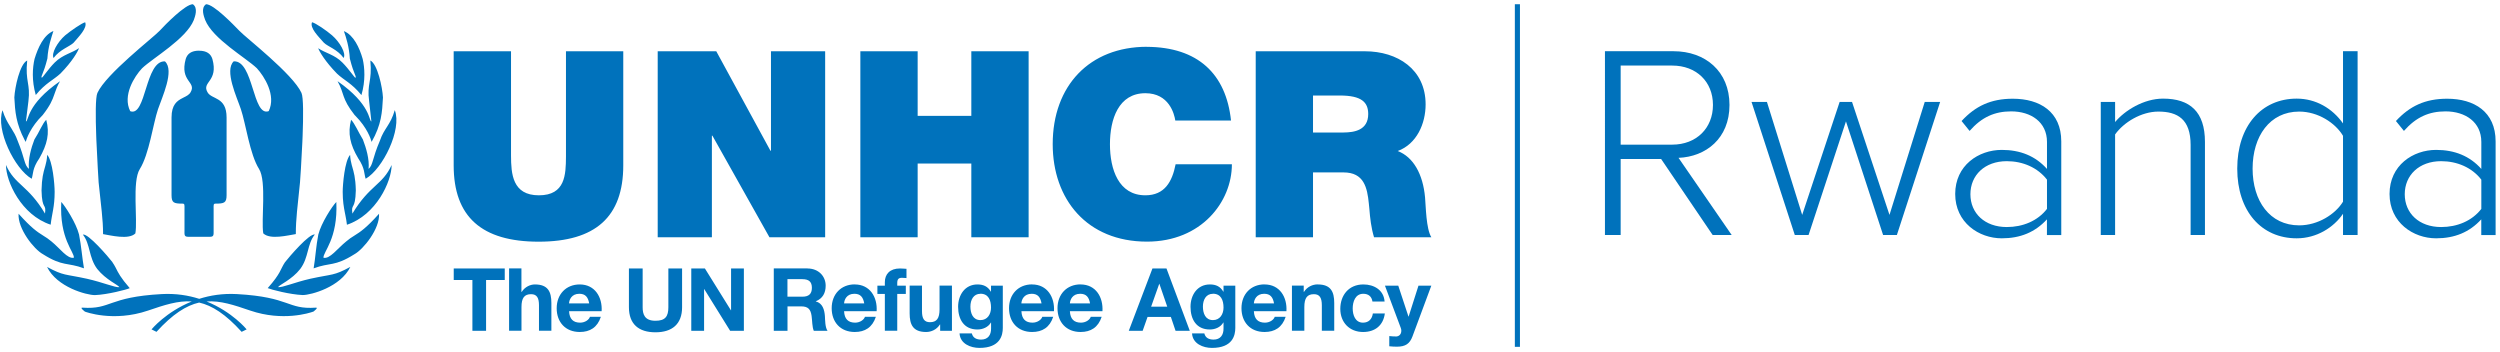 <?xml version="1.0" encoding="UTF-8"?>
<svg id="a" data-name="Layer 1" xmlns="http://www.w3.org/2000/svg" viewBox="0 0 490 69">
  <defs>
    <style>
      .d {
        fill: #0072bc;
        fill-rule: evenodd;
      }

      .d, .e {
        stroke-width: 0px;
      }

      .e {
        fill: #0072bc;
      }

      .f {
        fill: none;
        stroke: #0072bc;
        stroke-miterlimit: 10;
      }
    </style>
  </defs>
  <g id="b" data-name="e">
    <path id="c" data-name="f" class="d" d="M191.57,55.75c1.17,0,2.05.39,2.64,1.42h.03v-1.18h2.31v8.28c0,1.45-.51,3.92-4.58,3.92-1.75,0-3.78-.82-3.9-2.84h2.41c.22.91.96,1.21,1.82,1.21,1.35,0,1.97-.92,1.95-2.19h0v-1.16h-.03c-.53.92-1.59,1.37-2.65,1.37-2.65,0-3.78-2.02-3.78-4.45,0-2.29,1.32-4.38,3.8-4.38h-.02ZM237.14,55.75c1.16,0,2.05.39,2.63,1.42h.04v-1.18h2.31v8.28c0,1.45-.51,3.92-4.58,3.92-1.74,0-3.78-.82-3.9-2.84h2.41c.22.91.96,1.21,1.81,1.21,1.35,0,1.97-.92,1.95-2.19h0v-1.16h-.04c-.53.92-1.59,1.37-2.65,1.37-2.65,0-3.78-2.02-3.78-4.45,0-2.29,1.32-4.38,3.8-4.38h0ZM274.06,55.99l2,6.06h.03l1.93-6.06h2.52l-3.7,9.96c-.53,1.42-1.37,2-3.05,2-.5,0-.99-.03-1.49-.08v-2c.46.03.94.1,1.42.08.84-.08,1.11-.96.84-1.66l-3.11-8.3h2.61ZM125.96,52.62v7.6c0,1.33.34,2.65,2.51,2.65,1.92,0,2.53-.84,2.53-2.65v-7.6h2.69v7.6c0,3.3-1.95,4.91-5.22,4.91s-5.2-1.59-5.2-4.91v-7.6s2.69,0,2.69,0ZM267.22,55.75c2.09,0,4,1.09,4.16,3.35h-2.38c-.15-.99-.79-1.52-1.8-1.52-1.56,0-2.07,1.57-2.07,2.87s.5,2.79,2.02,2.79c1.13,0,1.78-.72,1.93-1.8h2.35c-.31,2.35-1.93,3.63-4.26,3.63-2.67,0-4.47-1.88-4.47-4.53s1.64-4.79,4.52-4.79h0ZM167.53,55.75c3.01,0,4.47,2.53,4.29,5.25h-6.38c.07,1.54.82,2.24,2.17,2.24.97,0,1.76-.6,1.92-1.15h2.14c-.69,2.09-2.14,2.98-4.14,2.98-2.79,0-4.52-1.92-4.52-4.66s1.83-4.67,4.52-4.67h0ZM247.85,55.75c3.01,0,4.46,2.53,4.29,5.25h-6.38c.07,1.54.82,2.24,2.17,2.24.98,0,1.76-.6,1.92-1.15h2.14c-.68,2.09-2.14,2.98-4.14,2.98-2.79,0-4.52-1.92-4.52-4.66s1.83-4.67,4.52-4.67h0ZM202.28,55.75c3.01,0,4.47,2.53,4.3,5.25h-6.38c.07,1.54.82,2.24,2.17,2.24.98,0,1.76-.6,1.92-1.15h2.14c-.68,2.09-2.14,2.98-4.14,2.98-2.79,0-4.52-1.92-4.52-4.66s1.83-4.67,4.52-4.67h0ZM180.71,55.99v4.99c0,1.46.43,2.17,1.56,2.17,1.32,0,1.88-.74,1.88-2.53v-4.64h2.43v8.85h-2.31v-1.23h-.05c-.62.99-1.68,1.47-2.7,1.47-2.58,0-3.23-1.46-3.23-3.65v-5.44h2.43,0ZM211.79,55.75c3.01,0,4.46,2.53,4.29,5.25h-6.38c.07,1.54.82,2.24,2.17,2.24.98,0,1.76-.6,1.92-1.15h2.14c-.69,2.09-2.14,2.98-4.14,2.98-2.79,0-4.52-1.92-4.52-4.66s1.83-4.67,4.52-4.67h0ZM113.62,55.75c3.01,0,4.47,2.53,4.3,5.25h-6.38c.07,1.54.82,2.24,2.17,2.24.98,0,1.76-.6,1.92-1.15h2.14c-.68,2.09-2.14,2.98-4.14,2.98-2.79,0-4.52-1.92-4.52-4.65s1.83-4.67,4.52-4.67h-.01ZM46.42,57.64c10.55.58,9.82,3.05,15.48,2.66.63-.05-.48.78-.48.78h-.02l-.06.02c-.68.24-5.91,1.94-12.27-.22-3.21-1.1-5.88-1.99-8.58-1.79,5.07,2.04,7.85,5.47,7.85,5.47h0l-.98.48c-3.16-3.49-5.79-5.16-8.33-5.74-2.54.58-5.18,2.25-8.36,5.74l-.97-.48s2.81-3.43,7.89-5.47h0c-2.69-.2-5.38.69-8.6,1.79-6.83,2.32-12.34.2-12.34.2,0,0-1.11-.83-.48-.78,5.66.39,4.93-2.08,15.53-2.66,2.77-.15,5.23.25,7.35.93,2.13-.68,4.59-1.08,7.36-.93h.02ZM228.63,52.62l4.57,12.22h-2.79l-.92-2.72h-4.57l-.96,2.72h-2.72l4.64-12.22h2.75ZM158.25,52.62c2.19,0,3.58,1.52,3.58,3.37,0,1.44-.58,2.51-1.93,3.06h0v.03c1.32.34,1.69,1.62,1.78,2.86.05.77.03,2.2.51,2.89h-2.69c-.33-.77-.29-1.95-.43-2.93-.19-1.28-.68-1.85-2.04-1.85h-2.68v4.78h-2.69v-12.22h6.59,0ZM258.28,55.75c2.58,0,3.23,1.45,3.23,3.64v5.44h-2.43v-5c0-1.45-.43-2.17-1.55-2.17-1.32,0-1.88.74-1.88,2.53v4.64h-2.43v-8.85h2.31v1.23h.05c.62-.99,1.68-1.47,2.7-1.47h0ZM176.39,52.62c.43,0,.87.05,1.28.07v1.81c-.29-.03-.58-.05-.89-.05-.65,0-.92.27-.92,1.01v.53h1.68v1.62h-1.68v7.22h-2.43v-7.22h-1.46v-1.62h1.46v-.68c0-1.56.97-2.69,2.96-2.69h0ZM138.16,52.62l5.1,8.2h.03v-8.2h2.51v12.22h-2.69l-5.08-8.18h-.03v8.18h-2.51v-12.22h2.67ZM102.2,52.62v4.6h.05c.62-.99,1.68-1.47,2.59-1.47,2.58,0,3.23,1.45,3.23,3.64v5.44h-2.43v-5c0-1.45-.42-2.17-1.55-2.17-1.32,0-1.88.74-1.88,2.53v4.64h-2.43v-12.22h2.43-.01ZM98.93,52.62v2.26h-3.66v9.96h-2.68v-9.96h-3.66v-2.26h10.01,0ZM237.74,57.58c-1.37,0-1.97,1.2-1.97,2.51s.48,2.65,1.97,2.65c1.38,0,2.07-1.18,2.07-2.45,0-1.44-.5-2.72-2.07-2.72h0ZM192.17,57.58c-1.37,0-1.97,1.2-1.97,2.51s.48,2.65,1.97,2.65c1.39,0,2.07-1.18,2.07-2.45,0-1.44-.5-2.72-2.07-2.72h0ZM227.24,55.63h-.03l-1.59,4.48h3.16l-1.54-4.48h0ZM113.55,57.58c-1.54,0-1.99,1.2-2.02,1.88h3.95c-.22-1.23-.75-1.88-1.93-1.88ZM211.72,57.58c-1.54,0-1.98,1.2-2.02,1.88h3.95c-.22-1.23-.75-1.88-1.93-1.88ZM202.21,57.58c-1.54,0-1.99,1.2-2.02,1.88h3.95c-.22-1.23-.75-1.88-1.93-1.88ZM247.78,57.58c-1.54,0-1.99,1.2-2.02,1.88h3.95c-.22-1.23-.75-1.88-1.93-1.88ZM167.46,57.58c-1.54,0-1.98,1.2-2.02,1.88h3.95c-.22-1.23-.75-1.88-1.93-1.88ZM157.28,54.71h-2.94v3.44h2.94c1.2,0,1.85-.51,1.85-1.74s-.65-1.69-1.85-1.69h0ZM22.03,51.4c.25.35.42.65.58.95l.12.23c.44.87.88,1.81,2.7,3.9-.64.29-4.35,1.26-6.83,1.36-1.64,0-7.45-1.55-9.38-5.52,3.34,1.79,3.39,1.35,7.84,2.32,3.2.73,5.47,1.74,6.34,1.65-.19-.43-2.66-1.45-4.35-3.58-1.7-2.27-1.31-4.84-2.81-6.73,1.02-.29,4.99,4.36,5.81,5.42h-.02ZM61.62,45.96h.09c-1.55,1.9-1.16,4.47-2.85,6.74-1.65,2.13-4.17,3.15-4.36,3.58.92.1,3.14-.92,6.34-1.65,4.45-.97,4.5-.53,7.83-2.32-1.93,3.97-7.74,5.52-9.33,5.52-2.52-.1-6.2-1.07-6.87-1.36,2.66-3,2.42-3.63,3.39-5.08.83-1.06,4.8-5.71,5.86-5.42h-.1ZM65.92,39.58c.34,7.26-2.61,9.77-2.52,10.94,1.26.29,2.71-1.79,4.46-3.2.56-.48,1.01-.78,1.49-1.07l.2-.13c1.03-.64,2.22-1.41,4.74-4.22.19,2.91-3.05,6.97-4.84,7.94-3.92,2.47-4.74,1.55-7.98,2.76.34-1.89.48-4.46.92-6.63.58-2.27,2.71-5.56,3.53-6.38h0ZM12.01,39.58c.77.82,2.9,4.11,3.48,6.38.44,2.18.63,4.74.97,6.63-3.29-1.21-4.12-.29-8.03-2.76-1.79-.97-4.99-5.03-4.79-7.94,2.52,2.81,3.69,3.58,4.72,4.22l.2.13c.47.29.94.59,1.51,1.07,1.74,1.41,3.14,3.49,4.41,3.2.09-1.16-2.86-3.68-2.47-10.94h0ZM100.16,10.05v20.43c.01,3.61.28,7.8,5.46,7.8s5.29-4.03,5.31-7.59v-.39h0V10.05h11.23v22.36c0,10.11-5.46,14.96-16.59,14.96s-16.65-4.85-16.65-14.96V10.05h11.24ZM224.79,9.18c10.01.05,15.52,5.31,16.49,14.45h-10.92c-.2-1.33-1.23-5.36-5.87-5.36-5.26,0-6.94,5.1-6.94,10s1.68,10.01,6.94,10.01c3.78,0,5.26-2.66,5.93-6.08h11.03c0,7.35-5.97,15.16-16.64,15.16-11.79,0-18.48-8.32-18.48-19.1,0-11.49,7.25-19.09,18.48-19.09h-.02ZM267.52,10.05c6.38,0,11.9,3.52,11.9,10.41,0,3.78-1.74,7.76-5.47,9.14,3.07,1.17,4.95,4.54,5.36,9.09.16,1.79.2,6.12,1.23,7.81h-11.23c-.56-1.84-.77-3.72-.92-5.61,0-.07-.01-.13-.02-.2l-.04-.4h0l-.04-.4c-.31-3.13-.95-6.1-4.96-6.1h-5.98v12.71h-11.23V10.05h21.4ZM179.86,10.05v12.66h10.52v-12.66h11.23v36.45h-11.23v-14.45h-10.52v14.45h-11.23V10.05h11.23ZM140.39,10.05l10.62,19.5h.1V10.05h10.62v36.45h-10.92l-11.18-19.91h-.1v19.91h-10.62V10.05h11.49,0ZM37.8.83c1.06.73.43,2.41.19,3.09-1.5,3.72-7.97,7.39-10.15,9.47-1.5,1.59-3.86,5.31-2.32,8.4,3.14,1.21,2.9-9.95,6.81-9.76,1.93,1.79-.58,7.05-1.36,9.37-.97,2.86-1.74,8.84-3.57,11.74-1.54,2.42-.39,10-.87,12.61-1.3,1.3-4.83.38-6.33.14,0-2.99-.39-5.36-.87-10.14-.02-.47-.28-4.29-.44-8.26l-.03-.79c-.14-3.84-.16-7.63.23-8.48,1.69-3.72,10.91-10.82,12.18-12.17,1.11-1.21,5.03-5.22,6.53-5.22ZM40.4.83c1.5,0,5.36,4.01,6.52,5.21,1.26,1.35,10.48,8.45,12.17,12.17.39.85.37,4.64.22,8.48l-.05,1.19c-.17,3.82-.42,7.4-.46,7.86-.48,4.78-.82,7.15-.82,10.14-1.55.24-5.02,1.16-6.38-.14-.44-2.61.68-10.19-.82-12.61-1.83-2.89-2.6-8.88-3.57-11.74-.77-2.31-3.28-7.58-1.4-9.37,3.92-.19,3.67,10.96,6.86,9.76,1.5-3.09-.87-6.81-2.32-8.4-2.17-2.08-8.64-5.75-10.14-9.47-.24-.68-.91-2.36.19-3.09h0ZM39.01,9.94c1.52,0,2.31.62,2.62,1.63,1.22,4.44-2.14,4.44-.97,6.49.82,1.51,3.75.83,3.75,4.97h0v15.22c0,1.5-.46,1.66-2.14,1.66-.48,0-.4.27-.4,1.11h0v4.23c0,.75.06,1.16-.69,1.16h-4.32c-.8,0-.7-.45-.7-1.29h0v-4.1c0-.85.07-1.11-.4-1.11-1.69,0-2.14-.16-2.14-1.66h0v-15.22c0-2.54,1.1-3.27,2.14-3.8l.23-.12c.57-.28,1.1-.54,1.38-1.06,1.17-2.05-2.19-2.05-.97-6.49.31-1.01,1.1-1.63,2.62-1.63h0ZM9.25,30.35c1.07,1.16,1.46,5.81,1.46,7.26,0,2.95-.54,4.26-.78,6.43-5.76-1.88-8.76-8.46-8.76-11.71,1.75,3.97,4.31,3.92,7.65,9.53.29-2.13-.59-.53-.68-4.55.05-2.42.37-3.5.65-4.48l.09-.31c.17-.61.32-1.23.37-2.18h0ZM68.62,30.35c.05.87.18,1.47.33,2.03l.09.31c.29,1.02.64,2.08.7,4.63-.1,4.01-.97,2.42-.67,4.55,3.38-5.62,5.9-5.57,7.69-9.53,0,3.24-3.05,9.82-8.76,11.71-.07-.65-.18-1.23-.29-1.79l-.11-.56c-.22-1.13-.43-2.31-.43-4.08,0-1.45.39-6.1,1.45-7.26h0ZM77.38,21.59c1.45,3.82-2.37,11.52-5.71,13.45-.34-.97-.09-1.98-1.46-4.01-1.6-2.71-2.08-4.89-1.4-7.55.68.63,1.45,2.47,2.32,3.87.63,1.65,1.31,3.87,1.11,5.76.92-.83.68-1.94,2.23-5.56.82-2.42,2.08-3.05,2.9-5.95h0ZM.49,21.59c.44,1.45.96,2.33,1.48,3.16l.28.45c.42.67.84,1.36,1.19,2.35,1.5,3.63,1.26,4.74,2.23,5.56-.19-1.89.43-4.11,1.07-5.76.92-1.4,1.64-3.24,2.32-3.87.72,2.67.19,4.84-1.35,7.55-1.41,2.03-1.17,3.05-1.5,4.01-3.34-1.93-7.11-9.62-5.71-13.45h0ZM5.33,11.86c-.43,4.16.68,4.54.24,7.98,0,.19-.49,3.78-.49,3.97.58-.1.05-3.29,6.68-7.89-.54.94-.79,1.64-1.02,2.32l-.12.34c-.35,1.02-.78,2.09-2.25,3.97-2.4,2.36-3.18,4.69-3.33,5.25v.02l-.21-.38c-1.69-3.19-1.88-5.58-2.02-8.33.1-1.98,1.07-6.58,2.52-7.25ZM72.59,11.86c1.4.68,2.37,5.27,2.47,7.25-.15,2.86-.29,5.33-2.23,8.71h0v-.03c-.14-.54-.86-2.76-3.14-5.06l-.19-.19c-2.62-3.34-1.94-4.12-3.34-6.63,6.58,4.59,6.1,7.79,6.63,7.89,0-.19-.44-3.78-.44-3.97-.48-3.44.63-3.82.24-7.98h0ZM262.61,18.72h-5.26v7.25h6.02c2.07-.02,4.8-.44,4.8-3.62,0-2.3-1.28-3.63-5.57-3.63h.01ZM10.46,6.1c-.39,1.26-1.02,3-1.17,5.37-.82,3.24-1.31,3.34-1.11,3.77.19,0,1.25-1.69,2.56-3,1.55-1.55,3.48-1.89,4.74-2.81-.19.63-1.3,2.61-3.63,4.98-1.4,1.3-2.9,1.84-4.84,4.21-.82-2.86-.63-5.37-.24-7.07.68-2.22,1.79-4.69,3.68-5.47v.02ZM67.41,6.1c1.89.77,3.05,3.24,3.68,5.47.38,1.69.58,4.21-.25,7.07-1.93-2.37-3.43-2.91-4.79-4.21-2.32-2.37-3.48-4.36-3.68-4.98,1.3.92,3.24,1.26,4.74,2.81,1.31,1.31,2.38,3,2.57,3,.19-.44-.29-.53-1.11-3.77-.15-2.37-.72-4.11-1.16-5.37v-.02ZM16.69,4.36c.49,1.11-1.25,2.81-2.27,4.02-.82.78-2.67,1.31-3.92,2.99-.48-.91.77-3.14,2.27-4.44,1.11-.92,3.29-2.42,3.91-2.56h.01ZM61.16,4.36c.68.14,2.86,1.64,3.92,2.56,1.51,1.31,2.81,3.53,2.27,4.44-1.21-1.69-3.1-2.22-3.87-2.99-1.06-1.21-2.81-2.9-2.32-4.02h0Z"/>
  </g>
  <line class="f" x1="297.41" y1=".83" x2="297.41" y2="67.98"/>
  <g>
    <path class="e" d="M325.59,31.16h-7.94v14.9h-3.08V10.04h13.45c6.21,0,10.96,3.94,10.96,10.53s-4.64,10.15-9.99,10.37l10.42,15.12h-3.73l-10.1-14.9ZM327.75,12.85h-10.1v15.5h10.1c4.75,0,7.99-3.24,7.99-7.78s-3.24-7.72-7.99-7.72Z"/>
    <path class="e" d="M361.82,23.76l-7.34,22.3h-2.7l-8.48-26.08h3.02l6.91,22.14,7.34-22.14h2.43l7.34,22.14,6.91-22.14h3.02l-8.48,26.08h-2.7l-7.29-22.3Z"/>
    <path class="e" d="M401.21,42.98c-2.32,2.54-5.24,3.73-8.86,3.73-4.48,0-9.13-3.08-9.13-8.69s4.59-8.64,9.13-8.64c3.62,0,6.59,1.19,8.86,3.73v-5.29c0-3.89-3.13-5.99-7.02-5.99-3.24,0-5.78,1.13-8.15,3.83l-1.57-1.94c2.7-2.92,5.72-4.37,10.04-4.37,5.29,0,9.5,2.54,9.5,8.37v18.36h-2.81v-3.08ZM401.21,35.21c-1.84-2.38-4.75-3.62-7.88-3.62-4.32,0-7.13,2.75-7.13,6.48s2.81,6.43,7.13,6.43c3.13,0,6.05-1.19,7.88-3.56v-5.72Z"/>
    <path class="e" d="M429.36,28.4c0-5.02-2.54-6.53-6.32-6.53-3.35,0-6.8,2.11-8.48,4.48v19.71h-2.81v-26.08h2.81v3.94c1.89-2.27,5.62-4.59,9.4-4.59,5.29,0,8.21,2.59,8.21,8.48v18.25h-2.81v-17.66Z"/>
    <path class="e" d="M459.23,41.9c-1.84,2.7-5.18,4.81-9.07,4.81-6.91,0-11.66-5.29-11.66-13.66s4.75-13.72,11.66-13.72c3.73,0,6.97,1.89,9.07,4.86v-14.15h2.86v36.02h-2.86v-4.16ZM459.23,26.62c-1.51-2.54-4.91-4.75-8.59-4.75-5.78,0-9.13,4.86-9.13,11.18s3.35,11.12,9.13,11.12c3.67,0,7.07-2.16,8.59-4.64v-12.91Z"/>
    <path class="e" d="M486.34,42.98c-2.32,2.54-5.24,3.73-8.86,3.73-4.48,0-9.13-3.08-9.13-8.69s4.59-8.64,9.13-8.64c3.62,0,6.59,1.19,8.86,3.73v-5.29c0-3.89-3.13-5.99-7.02-5.99-3.24,0-5.78,1.13-8.15,3.83l-1.57-1.94c2.7-2.92,5.72-4.37,10.04-4.37,5.29,0,9.5,2.54,9.5,8.37v18.36h-2.81v-3.08ZM486.34,35.21c-1.84-2.38-4.75-3.62-7.88-3.62-4.32,0-7.13,2.75-7.13,6.48s2.81,6.43,7.13,6.43c3.13,0,6.05-1.19,7.88-3.56v-5.72Z"/>
  </g>
</svg>